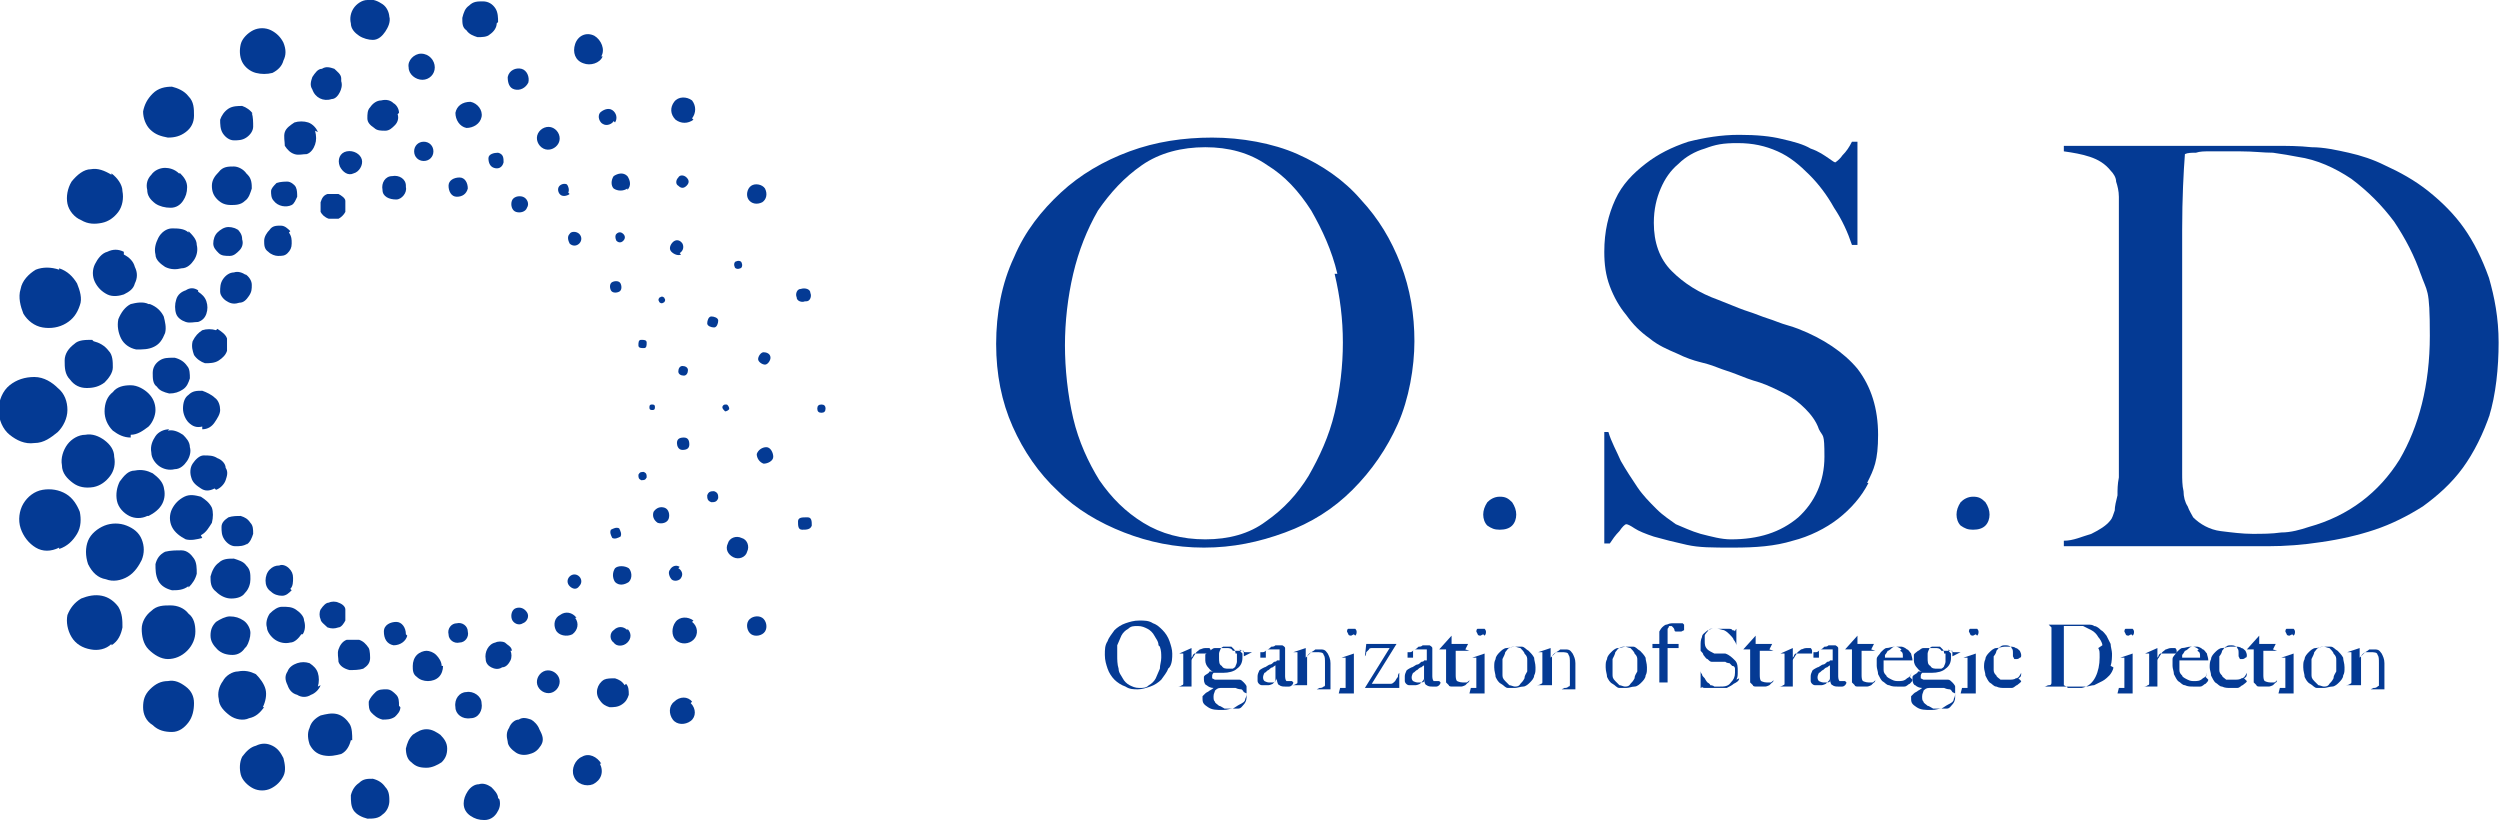 <?xml version="1.0" encoding="UTF-8"?>
<svg id="_レイヤー_1" data-name=" レイヤー 1" xmlns="http://www.w3.org/2000/svg" version="1.1" viewBox="0 0 181.7 59.6">
  <defs>
    <style>
      .cls-1 {
        fill: #043a94;
        stroke-width: 0px;
      }
    </style>
  </defs>
  <path class="cls-1" d="M14.7,31.2c.4,0,.7-.2.9-.5.2-.3.4-.6.4-.9,0-.3-.1-.7-.4-.9-.2-.2-.6-.4-.9-.5-.4,0-.7,0-1,.3-.3.2-.4.6-.4,1s.2.8.4,1c.3.3.6.4,1,.3"/>
  <path class="cls-1" d="M15.7,35.6c.3-.1.6-.4.7-.7.1-.3.2-.6,0-.9,0-.3-.3-.6-.6-.7-.3-.2-.6-.2-1-.2-.3,0-.6.3-.8.6-.2.3-.2.7-.1,1,.1.4.4.6.7.8.3.2.6.2,1,0"/>
  <path class="cls-1" d="M17.9,39.6c.3-.2.4-.5.5-.8,0-.3,0-.6-.2-.8-.2-.3-.4-.4-.7-.5-.3,0-.6,0-.9.1-.3.2-.5.4-.5.7,0,.3,0,.6.2.9.2.3.5.5.8.5.3,0,.6,0,.9-.2"/>
  <path class="cls-1" d="M21.1,42.8c.2-.2.2-.5.2-.8,0-.3-.1-.5-.3-.7-.2-.2-.5-.3-.7-.2-.3,0-.5.1-.7.3-.2.2-.3.5-.3.8,0,.3.1.6.4.8.2.2.5.3.8.3.3,0,.5-.2.7-.4"/>
  <path class="cls-1" d="M25.1,45c0-.2,0-.5,0-.7,0-.2-.2-.4-.5-.5-.2-.1-.5-.1-.7,0-.2,0-.4.2-.6.5-.1.2-.1.5,0,.7,0,.2.3.4.5.6.3.1.5.1.8,0,.2,0,.4-.3.5-.5"/>
  <path class="cls-1" d="M29.5,46.1c0-.5-.3-.9-.7-.9-.4,0-.9.2-.9.7,0,.5.2.9.7,1,.5,0,.9-.3,1-.7"/>
  <path class="cls-1" d="M34,45.9c0-.4-.4-.7-.8-.6-.4,0-.7.4-.6.8,0,.4.4.7.8.6.4,0,.7-.4.6-.8"/>
  <path class="cls-1" d="M38.3,44.5c-.2-.3-.5-.4-.8-.3-.3.1-.4.5-.3.8.1.3.5.5.8.3.3-.1.5-.5.3-.8"/>
  <path class="cls-1" d="M42.1,41.9c-.2-.2-.5-.2-.7,0-.2.2-.2.5,0,.7.2.2.5.3.7,0,.2-.2.2-.5,0-.7"/>
  <path class="cls-1" d="M45,38.4c-.2-.1-.4,0-.6.1-.1.2,0,.4.1.6.2.1.4,0,.6-.1.1-.2,0-.4-.1-.6"/>
  <path class="cls-1" d="M46.8,34.3c-.2,0-.3,0-.4.2,0,.2,0,.3.2.4.2,0,.3,0,.4-.2,0-.2,0-.3-.2-.4"/>
  <path class="cls-1" d="M47.4,29.4c-.1,0-.2,0-.2.2,0,.1,0,.2.2.2.1,0,.2,0,.2-.2,0-.1,0-.2-.2-.2"/>
  <path class="cls-1" d="M15.7,24c-.3-.1-.7-.1-1,0-.3.2-.5.4-.7.8-.1.4,0,.7.1,1,.2.3.5.5.8.6.3,0,.7,0,1-.2.3-.2.5-.4.6-.7,0-.3,0-.6,0-.9-.1-.3-.4-.5-.7-.7"/>
  <path class="cls-1" d="M17.9,20c-.3-.2-.6-.3-.9-.2-.3,0-.6.2-.8.5-.2.3-.2.6-.2.9,0,.3.3.6.5.7.3.2.6.2.9.1.3,0,.5-.2.7-.5.2-.3.2-.5.2-.8,0-.3-.2-.6-.5-.8"/>
  <path class="cls-1" d="M21.1,16.8c-.2-.2-.4-.4-.7-.4-.3,0-.6,0-.8.3-.2.2-.4.5-.4.8,0,.3,0,.6.3.8.2.2.5.3.7.3.3,0,.5,0,.7-.2.2-.2.3-.4.3-.7,0-.3,0-.5-.2-.8"/>
  <path class="cls-1" d="M25.1,14.6c0-.2-.3-.4-.5-.5-.2,0-.5,0-.8,0-.3.1-.4.3-.5.6,0,.2,0,.5,0,.7.1.2.3.4.6.5.2,0,.5,0,.7,0,.2-.1.4-.3.5-.5,0-.2,0-.5,0-.7"/>
  <path class="cls-1" d="M29.5,13.5c0-.5-.5-.8-1-.7-.5,0-.8.5-.7,1,0,.5.5.7,1,.7.4,0,.8-.5.7-.9"/>
  <path class="cls-1" d="M34,13.7c0-.4-.2-.8-.6-.8-.4,0-.8.2-.8.6,0,.4.2.8.6.8.4,0,.7-.2.8-.6"/>
  <path class="cls-1" d="M38.3,15.1c.2-.3,0-.7-.3-.8-.3-.1-.7,0-.8.3-.1.3,0,.7.3.8.3.1.7,0,.8-.3"/>
  <path class="cls-1" d="M42.1,17.7c.2-.2.2-.5,0-.7-.2-.2-.6-.2-.7,0-.2.2-.1.5,0,.7.2.2.5.2.7,0"/>
  <path class="cls-1" d="M45,21.2c.2-.1.2-.4.1-.6-.1-.2-.4-.2-.6-.1-.2.1-.2.4-.1.6.1.2.4.2.6.1"/>
  <path class="cls-1" d="M46.8,25.3c.2,0,.2-.2.2-.4,0-.2-.2-.2-.4-.2-.2,0-.2.2-.2.4,0,.2.2.2.4.2"/>
  <path class="cls-1" d="M14.6,38.9c.4-.2.6-.6.8-.9.1-.4.1-.8,0-1.1-.2-.4-.5-.6-.8-.8-.4-.1-.8-.2-1.2,0-.4.2-.7.5-.9.9-.2.4-.2.9,0,1.3.2.4.6.7,1,.9.4.1.8,0,1.2-.1"/>
  <path class="cls-1" d="M17.8,43.1c.3-.3.4-.7.4-1,0-.4,0-.7-.3-1-.2-.3-.6-.4-.9-.5-.4,0-.8,0-1.1.3-.3.2-.5.6-.6,1,0,.4,0,.8.4,1.1.3.3.7.5,1.1.5.4,0,.8-.1,1-.4"/>
  <path class="cls-1" d="M22,46.1c.2-.3.2-.7.1-1,0-.3-.3-.6-.6-.8-.3-.2-.6-.2-1-.2-.3,0-.6.2-.9.5-.2.3-.3.7-.2,1,0,.3.3.7.6.9.3.2.7.3,1.1.2.3,0,.6-.3.8-.6"/>
  <path class="cls-1" d="M26.9,48c0-.3,0-.7-.1-.9-.2-.3-.4-.5-.7-.6-.3,0-.6,0-.9,0-.3.1-.5.4-.6.7-.1.3,0,.6,0,.9.1.3.4.5.8.6.3,0,.7,0,1-.1.3-.2.5-.4.5-.8"/>
  <path class="cls-1" d="M32.1,48.4c0-.3-.2-.6-.4-.8-.2-.2-.5-.3-.7-.3s-.5.1-.7.3c-.2.2-.3.5-.3.8,0,.3,0,.6.3.8.2.2.5.3.8.3.3,0,.6-.1.8-.3.2-.2.3-.5.3-.8"/>
  <path class="cls-1" d="M37.2,47.3c0-.3-.3-.4-.5-.6-.2-.1-.5-.1-.7,0-.5.1-.8.7-.7,1.2,0,.3.2.5.4.6.2.1.5.2.8,0,.3,0,.5-.3.6-.5.1-.2.1-.5,0-.7"/>
  <path class="cls-1" d="M41.9,44.9c-.3-.4-.8-.5-1.2-.2-.4.2-.5.7-.3,1.1.2.4.8.5,1.2.3.4-.3.5-.8.2-1.2"/>
  <path class="cls-1" d="M45.7,41.3c-.3-.2-.8-.2-1,0-.2.3-.2.7,0,1,.3.3.7.2,1,0,.3-.3.2-.8,0-1"/>
  <path class="cls-1" d="M48.3,36.9c-.3-.1-.6,0-.8.3-.1.3,0,.6.3.8.3.1.7,0,.8-.3.1-.3,0-.7-.3-.8"/>
  <path class="cls-1" d="M49.7,31.8c-.3,0-.5.1-.5.4,0,.2.1.5.4.5.3,0,.5-.1.5-.4,0-.3-.1-.5-.4-.5"/>
  <path class="cls-1" d="M49.6,26.6c-.2,0-.3.2-.3.4,0,.2.2.3.4.3.2,0,.3-.2.3-.4,0-.2-.2-.3-.4-.3"/>
  <path class="cls-1" d="M48,21.6c-.1,0-.2.2-.1.3,0,.1.2.2.3.1.1,0,.2-.2.1-.3,0-.1-.2-.2-.3-.1"/>
  <path class="cls-1" d="M12.3,31.2c-.4,0-.8.2-1,.5-.2.3-.4.7-.3,1.2,0,.4.3.8.6,1,.3.2.7.3,1.1.2.4,0,.7-.3.9-.6.2-.3.3-.7.2-1,0-.4-.3-.7-.5-.9-.3-.2-.7-.4-1.1-.3"/>
  <path class="cls-1" d="M12.6,26c-.4,0-.7,0-1,.2-.3.2-.5.5-.5.9,0,.4,0,.8.3,1,.2.3.5.4.9.5.4,0,.7-.1,1-.3.3-.2.4-.5.5-.8,0-.3,0-.7-.2-.9-.2-.3-.5-.5-.9-.6"/>
  <path class="cls-1" d="M14.4,21.1c-.3-.2-.6-.2-.9,0-.3.1-.6.3-.7.7-.1.3-.1.7,0,1,.1.3.4.5.7.6.3.1.6,0,.9,0,.3-.1.5-.3.6-.6.1-.3.1-.6,0-.9-.1-.3-.3-.5-.6-.7"/>
  <path class="cls-1" d="M17.4,16.8c-.2-.2-.5-.3-.8-.3-.3,0-.6.2-.8.4-.2.2-.3.5-.3.8,0,.3.2.5.4.7.2.2.5.2.8.2.3,0,.5-.2.7-.4.2-.2.3-.5.2-.8,0-.3-.1-.5-.4-.8"/>
  <path class="cls-1" d="M21.5,13.6c-.1-.2-.4-.4-.6-.4s-.5,0-.8.1c-.2.2-.4.4-.4.6,0,.2,0,.5.2.7.3.4.9.5,1.3.3.2-.1.3-.4.4-.6,0-.2,0-.5-.1-.7"/>
  <path class="cls-1" d="M26.3,11.6c-.1-.4-.6-.7-1.1-.6-.5.1-.7.6-.5,1.1.2.4.6.7,1,.5.4-.1.7-.6.6-1"/>
  <path class="cls-1" d="M31.5,11c0-.4-.3-.7-.7-.7-.4,0-.7.3-.7.7,0,.4.3.7.7.7.4,0,.7-.3.7-.7"/>
  <path class="cls-1" d="M36.6,11.8c0-.3,0-.6-.4-.7-.3,0-.7.1-.7.4,0,.3.1.6.4.7s.6,0,.7-.4"/>
  <path class="cls-1" d="M41.3,14c.1-.2,0-.5-.1-.6-.2-.1-.5,0-.6.2-.1.2,0,.5.2.6.2.1.5,0,.6-.1"/>
  <path class="cls-1" d="M45.3,17.5c.1-.1.2-.3,0-.5-.1-.1-.3-.2-.5,0-.1.1-.1.3,0,.5.1.1.3.2.5,0"/>
  <path class="cls-1" d="M9.5,31.6c.5,0,.9-.3,1.3-.6.3-.3.5-.8.5-1.2,0-.5-.2-.9-.5-1.2-.3-.3-.8-.6-1.3-.6-.5,0-1,.1-1.3.5-.4.3-.6.8-.6,1.4,0,.5.2,1,.6,1.4.4.3.8.5,1.3.5"/>
  <path class="cls-1" d="M10.8,37.5c.4-.2.8-.5,1-.9.2-.4.2-.8.1-1.2-.1-.4-.4-.7-.8-1-.4-.2-.8-.3-1.3-.2-.5,0-.8.4-1.1.8-.2.4-.3.9-.2,1.4.1.5.5.9.9,1.1.4.2.9.2,1.3,0"/>
  <path class="cls-1" d="M13.7,42.7c.3-.3.5-.6.6-1,0-.4,0-.8-.2-1.1-.2-.3-.5-.6-.9-.6-.4,0-.8,0-1.2.1-.4.2-.6.5-.7.9,0,.4,0,.8.2,1.2.2.4.6.6,1,.7.4,0,.8,0,1.2-.3"/>
  <path class="cls-1" d="M17.9,47c.2-.3.3-.7.3-1,0-.3-.2-.7-.5-.9-.3-.2-.6-.3-1-.3-.3,0-.7.2-1,.4-.3.3-.4.6-.4,1,0,.4.2.7.5,1,.3.3.7.4,1.1.4.4,0,.7-.2.9-.5"/>
  <path class="cls-1" d="M23.1,49.9c.1-.3.1-.7,0-1-.1-.3-.3-.5-.6-.7-.3-.1-.6-.1-.9,0-.3.1-.6.3-.7.6-.2.3-.2.6,0,1,.1.3.3.6.7.7.3.2.7.2,1,0,.3-.1.6-.4.7-.7"/>
  <path class="cls-1" d="M29,51.3c0-.3,0-.6-.2-.8-.2-.2-.4-.4-.7-.4-.3,0-.6,0-.8.2-.2.2-.4.4-.5.7,0,.3,0,.6.2.8.2.2.4.4.8.5.3,0,.6,0,.9-.2.2-.2.4-.4.4-.7"/>
  <path class="cls-1" d="M35,51.1c0-.5-.6-.9-1.1-.8-.5,0-.9.5-.8,1.1,0,.5.5.9,1.1.8.6,0,.9-.6.8-1.1"/>
  <path class="cls-1" d="M40.6,49.2c-.2-.4-.7-.6-1.1-.4-.4.2-.6.7-.4,1.1.2.4.7.6,1.1.4.4-.2.6-.7.4-1.1"/>
  <path class="cls-1" d="M45.6,45.8c-.3-.3-.7-.3-1,0-.3.2-.3.7,0,.9.2.3.7.3,1,0,.3-.3.3-.7,0-1"/>
  <path class="cls-1" d="M49.4,41.2c-.3-.2-.6,0-.7.2-.2.2,0,.6.1.7.2.2.6.1.7-.1.2-.3,0-.6-.2-.7"/>
  <path class="cls-1" d="M51.9,35.7c-.2,0-.4,0-.5.3,0,.2,0,.4.3.5.2,0,.4,0,.5-.3,0-.2,0-.4-.3-.5"/>
  <path class="cls-1" d="M52.7,29.4c-.1,0-.2.1-.2.2,0,.1.1.2.2.3.1,0,.3-.1.3-.2,0-.1-.1-.3-.2-.3"/>
  <path class="cls-1" d="M10.8,22.1c-.4-.2-.9-.1-1.3,0-.4.2-.7.6-.9,1.1-.1.5,0,1,.2,1.4.2.4.6.7,1.1.8.5,0,.9,0,1.3-.2.4-.2.6-.5.8-1,.1-.4,0-.8-.1-1.2-.2-.4-.5-.7-1-.9"/>
  <path class="cls-1" d="M13.7,16.9c-.3-.3-.8-.3-1.2-.3-.4,0-.8.3-1,.7-.2.4-.3.8-.2,1.2,0,.4.4.7.7.9.4.2.8.2,1.2.1.4,0,.7-.3.9-.6.2-.3.3-.7.2-1.1,0-.4-.3-.7-.6-1"/>
  <path class="cls-1" d="M17.9,12.6c-.2-.3-.6-.5-.9-.5-.4,0-.8,0-1.1.4-.3.3-.5.6-.5,1,0,.4.1.7.4,1,.3.3.6.4,1,.4.3,0,.7,0,1-.3.3-.2.4-.6.5-.9,0-.3,0-.7-.3-1"/>
  <path class="cls-1" d="M23.1,9.6c-.1-.3-.4-.6-.7-.7-.3-.1-.7-.1-1,0-.3.2-.6.4-.7.7-.1.3,0,.7,0,1,.2.3.4.5.7.6.3.1.6,0,.9,0,.3-.1.5-.4.6-.7.1-.3.1-.6,0-1"/>
  <path class="cls-1" d="M29,8.2c0-.3-.2-.6-.4-.7-.2-.2-.5-.3-.9-.2-.3,0-.6.2-.8.5-.2.2-.2.5-.2.8,0,.3.2.5.5.7.2.2.5.2.8.2.3,0,.5-.2.7-.4.2-.2.3-.5.2-.8"/>
  <path class="cls-1" d="M35,8.5c.1-.5-.3-1-.8-1.1-.6,0-1,.3-1.1.8,0,.5.3,1,.8,1.1.5,0,1-.3,1.1-.8"/>
  <path class="cls-1" d="M40.6,10.4c.2-.4,0-.9-.4-1.1-.4-.2-.9,0-1.1.4-.2.4,0,.9.4,1.1.4.2.9,0,1.1-.4"/>
  <path class="cls-1" d="M45.6,13.8c.3-.3.2-.7,0-1-.3-.3-.7-.2-1,0-.2.3-.2.7,0,.9.3.2.7.2,1,0"/>
  <path class="cls-1" d="M49.4,18.4c.3-.2.3-.5.2-.7-.2-.3-.5-.3-.7-.1-.2.2-.3.5-.1.7.2.2.5.3.7.2"/>
  <path class="cls-1" d="M51.9,23.8c.2,0,.3-.3.3-.5,0-.2-.3-.3-.5-.3-.2,0-.3.3-.3.5,0,.2.3.3.5.3"/>
  <path class="cls-1" d="M9.3,41.9c.5-.3.8-.8,1-1.2.2-.5.2-1,0-1.5-.2-.5-.6-.8-1.1-1-.5-.2-1.1-.2-1.6,0-.5.2-1,.6-1.2,1.1-.2.5-.2,1.1,0,1.7.3.6.7,1,1.3,1.1.5.2,1.1.1,1.6-.2"/>
  <path class="cls-1" d="M13.6,47.3c.4-.4.6-.9.6-1.4,0-.5-.1-1-.5-1.3-.3-.4-.8-.6-1.3-.6-.5,0-1,0-1.4.4-.4.3-.7.8-.7,1.3,0,.5.1,1.1.5,1.5.4.4.9.7,1.4.7.5,0,1-.2,1.4-.6"/>
  <path class="cls-1" d="M19.1,51.4c.2-.4.3-.9.2-1.3-.1-.4-.4-.8-.7-1.1-.4-.2-.8-.3-1.3-.2-.4,0-.9.3-1.1.7-.3.4-.4.9-.3,1.3,0,.5.4.9.8,1.2.4.3,1,.4,1.4.2.5-.1.8-.4,1.1-.8"/>
  <path class="cls-1" d="M25.6,53.8c0-.4,0-.9-.2-1.2-.2-.3-.5-.6-.9-.7-.4-.1-.8,0-1.2.1-.4.2-.7.5-.8.9-.2.4-.1.9,0,1.2.2.4.5.7,1,.8.5.1.9,0,1.3-.1.4-.2.6-.6.7-1"/>
  <path class="cls-1" d="M32.5,54.4c0-.4-.2-.7-.5-1-.3-.2-.6-.4-1-.4-.4,0-.7.2-1,.4-.3.3-.4.6-.5,1,0,.4.1.8.4,1,.3.3.6.4,1.1.4.4,0,.8-.2,1.1-.4.3-.3.4-.6.4-1"/>
  <path class="cls-1" d="M39.2,53c-.1-.3-.4-.6-.6-.7-.3-.1-.6-.2-.9,0-.3,0-.6.3-.7.6-.2.3-.2.6-.1,1,0,.3.3.6.6.8.3.2.7.2,1,.1.4-.1.6-.3.8-.6.2-.3.2-.6,0-1"/>
  <path class="cls-1" d="M45.4,49.8c-.2-.3-.4-.4-.7-.5-.3,0-.6,0-.8.1-.5.3-.7,1-.3,1.5.2.3.4.4.7.5.3,0,.6,0,.9-.2.3-.2.4-.4.5-.7,0-.3,0-.6-.2-.8"/>
  <path class="cls-1" d="M50.4,45.1c-.4-.3-1-.3-1.3.1-.3.4-.3,1,0,1.3.4.4,1,.3,1.3,0,.4-.4.3-1-.1-1.3"/>
  <path class="cls-1" d="M53.9,39.1c-.4-.2-.9,0-1,.4-.2.4,0,.8.4,1,.4.2.9,0,1-.4.2-.4,0-.9-.4-1"/>
  <path class="cls-1" d="M55.7,32.5c-.3,0-.6.2-.7.5,0,.3.2.6.5.7.3,0,.7-.2.7-.5,0-.3-.2-.7-.5-.7"/>
  <path class="cls-1" d="M55.5,25.6c-.2,0-.4.3-.4.5,0,.2.3.4.5.4.2,0,.4-.3.4-.5,0-.3-.3-.4-.5-.4"/>
  <path class="cls-1" d="M53.5,19c-.1,0-.2.2-.1.4,0,.1.2.2.4.1.1,0,.2-.2.1-.4,0-.1-.2-.2-.4-.1"/>
  <path class="cls-1" d="M6.2,31.6c-.5,0-1,.3-1.3.7-.3.4-.5,1-.4,1.5,0,.6.4,1,.8,1.3.4.3.9.4,1.5.3.5-.1.9-.4,1.2-.8.3-.4.4-.9.3-1.4,0-.5-.3-.9-.7-1.2-.4-.3-.9-.5-1.4-.4"/>
  <path class="cls-1" d="M6.7,24.7c-.5,0-1,0-1.3.3-.4.3-.7.7-.7,1.2,0,.5,0,1,.4,1.4.3.4.7.6,1.2.6.5,0,.9-.1,1.3-.4.3-.3.6-.7.6-1.1,0-.4,0-.9-.3-1.2-.3-.4-.7-.6-1.1-.7"/>
  <path class="cls-1" d="M9,18.3c-.4-.2-.8-.2-1.2,0-.4.1-.7.5-.9.9-.2.4-.2.9,0,1.3.2.4.5.7.9.9.4.2.9.1,1.2,0,.4-.2.7-.4.8-.8.2-.4.2-.8,0-1.2-.1-.4-.4-.7-.8-.9"/>
  <path class="cls-1" d="M13,12.6c-.3-.3-.7-.4-1-.4-.4,0-.8.2-1,.5-.3.3-.4.7-.3,1.1,0,.4.2.7.6,1,.3.2.7.3,1.1.3.4,0,.7-.2.9-.5.2-.3.3-.6.3-1,0-.4-.2-.7-.5-1"/>
  <path class="cls-1" d="M18.4,8.3c-.2-.3-.5-.5-.8-.6-.3,0-.7,0-1,.2-.3.2-.5.5-.6.8,0,.3,0,.7.2,1,.2.3.5.5.8.5.3,0,.6,0,.9-.2.3-.2.5-.5.5-.8,0-.3,0-.7-.1-1"/>
  <path class="cls-1" d="M24.8,5.7c0-.3-.3-.5-.5-.7-.3-.1-.6-.2-.9,0-.3,0-.5.3-.7.6-.1.3-.2.6,0,.9.2.6.8.9,1.4.7.3,0,.5-.3.6-.5.1-.2.2-.5.1-.8"/>
  <path class="cls-1" d="M31.6,4.9c0-.5-.4-1-1-1-.5,0-1,.5-.9,1,0,.5.5.9,1,.9.5,0,.9-.4.9-.9"/>
  <path class="cls-1" d="M38.4,6c.1-.4-.1-.9-.5-1-.4-.1-.9.1-1,.6,0,.4.1.8.5.9.4.1.8-.1,1-.5"/>
  <path class="cls-1" d="M44.7,8.9c.2-.3.1-.7-.2-.9-.3-.2-.7,0-.9.2-.2.3,0,.7.2.8.3.2.7,0,.8-.2"/>
  <path class="cls-1" d="M49.9,13.5c.2-.2.2-.4,0-.6-.2-.2-.5-.2-.6,0-.2.2-.2.5,0,.6.2.2.4.2.6,0"/>
  <path class="cls-1" d="M2.5,32.2c.7,0,1.2-.4,1.7-.8.4-.4.7-1,.7-1.6s-.2-1.2-.7-1.6c-.4-.4-1-.8-1.7-.8-.7,0-1.3.2-1.8.6-.5.4-.8,1.1-.8,1.8s.3,1.4.8,1.8c.5.4,1.1.7,1.8.6"/>
  <path class="cls-1" d="M4.3,39.9c.6-.2,1-.6,1.3-1.1.3-.5.3-1.1.2-1.6-.2-.5-.5-1-1-1.3-.5-.3-1.1-.4-1.7-.3-.6.1-1.1.5-1.4,1-.3.5-.4,1.2-.2,1.8.2.6.6,1.1,1.1,1.4.5.3,1.1.3,1.7,0"/>
  <path class="cls-1" d="M8.1,46.9c.5-.3.7-.8.8-1.3,0-.5,0-1-.3-1.5-.3-.4-.7-.7-1.2-.8-.5-.1-1,0-1.5.2-.5.3-.8.7-1,1.2-.1.5,0,1.1.3,1.6.3.5.8.8,1.4.9.5.1,1.1,0,1.5-.4"/>
  <path class="cls-1" d="M13.7,52.5c.3-.4.4-.9.4-1.4,0-.5-.2-.9-.6-1.2-.4-.3-.8-.5-1.3-.4-.5,0-.9.2-1.3.6-.4.4-.5.8-.5,1.3,0,.5.2,1,.7,1.3.4.4.9.5,1.4.5.5,0,.9-.3,1.2-.7"/>
  <path class="cls-1" d="M20.6,56.4c.2-.4.1-.9,0-1.3-.2-.4-.4-.7-.8-.9-.4-.2-.8-.2-1.2,0-.4.1-.7.4-1,.8-.2.4-.2.9-.1,1.3.1.4.5.8.9,1,.4.2.9.2,1.3,0,.4-.2.7-.5.9-.9"/>
  <path class="cls-1" d="M28.3,58.3c0-.4,0-.8-.3-1.1-.2-.3-.5-.5-.9-.6-.4,0-.7,0-1,.3-.3.2-.5.5-.6.9,0,.4,0,.8.2,1.1.2.3.6.5,1,.6.4,0,.8,0,1.1-.3.3-.2.5-.6.5-1"/>
  <path class="cls-1" d="M36.2,58c0-.3-.3-.6-.5-.8-.3-.2-.6-.3-.9-.2-.3,0-.6.2-.8.5-.2.3-.3.6-.3.9,0,.4.2.7.5.9.3.2.6.3,1,.3.4,0,.7-.2.9-.5.2-.3.3-.6.2-1"/>
  <path class="cls-1" d="M43.7,55.5c-.3-.5-.9-.8-1.4-.5-.5.2-.8.9-.6,1.4.2.6.9.8,1.4.6.6-.3.8-.9.5-1.5"/>
  <path class="cls-1" d="M50.3,51c-.3-.4-.9-.4-1.3,0-.4.3-.4.9-.1,1.3.3.4.9.4,1.3.1.4-.3.4-.9,0-1.3"/>
  <path class="cls-1" d="M55.4,44.9c-.3-.2-.8-.1-1,.2-.2.3-.1.8.2,1,.3.2.8.1,1-.2.2-.3.1-.8-.2-1"/>
  <path class="cls-1" d="M58.6,37.6c-.3,0-.6,0-.6.3,0,.3,0,.6.3.6.3,0,.6,0,.7-.3,0-.3,0-.6-.3-.6"/>
  <path class="cls-1" d="M59.7,29.4c-.2,0-.3.1-.3.3,0,.2.1.3.3.3.2,0,.3-.1.3-.3,0-.2-.1-.3-.3-.3"/>
  <path class="cls-1" d="M4.3,19.6c-.6-.2-1.2-.2-1.7,0-.5.3-1,.8-1.1,1.4-.2.6,0,1.3.2,1.8.3.5.8.9,1.4,1,.6.1,1.2,0,1.7-.3.5-.3.8-.7,1-1.3.2-.5,0-1.1-.2-1.6-.3-.5-.7-.9-1.3-1.1"/>
  <path class="cls-1" d="M8.1,12.7c-.5-.3-1-.5-1.5-.4-.5,0-1,.4-1.4.9-.3.5-.4,1.1-.3,1.6.1.5.5,1,1,1.2.5.3,1,.3,1.5.2.5-.1.9-.4,1.2-.8.3-.4.4-1,.3-1.5,0-.5-.4-1-.8-1.3"/>
  <path class="cls-1" d="M13.7,7c-.3-.4-.8-.6-1.2-.7-.5,0-1,.1-1.4.5-.4.4-.6.8-.7,1.3,0,.5.2,1,.5,1.3.4.4.8.5,1.3.6.5,0,.9-.1,1.3-.4s.6-.7.6-1.2c0-.5,0-1-.4-1.4"/>
  <path class="cls-1" d="M20.6,3.1c-.2-.4-.5-.7-.9-.9-.4-.2-.9-.2-1.3,0-.4.2-.8.6-.9,1-.1.4-.1.9.1,1.3.2.4.6.7,1,.8.4.1.8.1,1.2,0,.4-.2.7-.5.8-.9.2-.4.2-.8,0-1.3"/>
  <path class="cls-1" d="M28.3,1.3c0-.4-.2-.8-.5-1s-.7-.4-1.1-.3c-.4,0-.8.3-1,.6-.2.3-.3.7-.2,1.1,0,.4.3.7.6.9.3.2.7.3,1,.3.4,0,.7-.3.9-.6.2-.3.4-.7.3-1.1"/>
  <path class="cls-1" d="M36.2,1.6c0-.3,0-.7-.2-1-.2-.3-.5-.5-.9-.5-.4,0-.7,0-1,.3-.3.2-.4.5-.5.9,0,.4,0,.7.3.9.2.3.5.4.8.5.3,0,.7,0,.9-.2.3-.2.5-.5.5-.8"/>
  <path class="cls-1" d="M43.7,4.1c.3-.5,0-1.2-.5-1.5-.6-.3-1.2,0-1.4.6-.2.6,0,1.2.6,1.4.5.2,1.2,0,1.4-.5"/>
  <path class="cls-1" d="M50.3,8.6c.3-.4.3-.9,0-1.3-.4-.3-1-.3-1.3.1-.3.4-.3.9.1,1.3.4.3.9.3,1.3,0"/>
  <path class="cls-1" d="M55.4,14.7c.3-.2.4-.6.2-1-.2-.3-.7-.4-1-.2-.3.2-.4.7-.2,1,.2.3.6.4,1,.2"/>
  <path class="cls-1" d="M58.6,21.9c.3,0,.4-.4.3-.6,0-.3-.4-.4-.7-.3-.3,0-.4.4-.3.6,0,.3.4.4.6.3"/>
  <path class="cls-1" d="M84.9,48.6c-.1.3-.3.5-.5.8-.2.2-.5.4-.8.5-.3.1-.6.2-.9.2s-.6,0-.9-.2c-.3-.1-.6-.3-.8-.5-.2-.2-.4-.5-.5-.8s-.2-.6-.2-1,0-.7.2-1c.1-.3.3-.5.5-.8.2-.2.5-.4.8-.5.3-.1.6-.2,1-.2s.7,0,1,.2c.3.1.5.3.7.5.2.2.4.5.5.8.1.3.2.6.2.9s0,.7-.2,1M84.2,46.9c0-.3-.2-.5-.3-.7-.1-.2-.3-.4-.5-.5-.2-.1-.4-.2-.7-.2s-.5,0-.7.2c-.2.1-.4.3-.5.5-.1.2-.2.5-.3.7,0,.3,0,.6,0,.8s0,.6.1.9c0,.3.2.5.3.7.1.2.3.4.5.5.2.1.4.2.7.2s.5,0,.7-.2c.2-.1.4-.3.5-.5.1-.2.2-.5.3-.7,0-.3.1-.5.1-.8s0-.5-.1-.8"/>
  <path class="cls-1" d="M87.6,47.5c0,0-.1,0-.2,0s-.1,0-.2,0c0,0,0,0-.1,0,0,0,0,0,0,0,0,0,0,0-.1,0s-.1,0-.2,0c0,0,0,0-.1.1,0,0,0,.1-.1.2,0,0,0,.1,0,.2v1.9s0,0,0,0c0,0,0,0,.1,0,0,0,.1,0,.2,0s.1,0,.2,0h0c0,0-1.5,0-1.5,0h0c0,0,.2,0,.3-.1,0,0,.1,0,.1-.1v-2.2s0,0,0,0c0,0,0,0,0,0,0,0,0,0-.1,0,0,0-.1,0-.2,0h0s.9-.4.9-.4h0v.9s0,0,0,0c0,0,0-.1.1-.2,0,0,.1-.2.2-.3,0-.1.2-.2.3-.3.1,0,.2-.1.4-.1s.2,0,.3,0c0,0,.1.1.1.2s0,.2,0,.2"/>
  <path class="cls-1" d="M91,47.4s-.1,0-.2,0,0,0-.1,0c0,0-.1,0-.2,0,0,0-.1,0-.2-.1,0,0-.1,0-.2-.1h0c0,.1.1.2.2.3,0,0,0,.2,0,.3,0,.3-.1.6-.4.8-.2.2-.6.3-1,.3s-.1,0-.2,0c0,0-.1,0-.2,0-.1,0-.2,0-.3,0,0,0-.1.1-.1.2s0,.1,0,.2c0,0,0,0,.2.1,0,0,.1,0,.2,0,0,0,.2,0,.2,0h1c.2,0,.3,0,.4,0,.1,0,.2.1.3.2,0,0,.2.2.2.3,0,.1,0,.2,0,.4s0,.3-.1.5c0,.2-.2.3-.4.4-.2.1-.3.2-.5.3-.2,0-.4.1-.7.1-.5,0-.8,0-1.1-.2s-.4-.3-.4-.6,0-.2,0-.2c0,0,.1-.1.2-.2s.2-.1.3-.2c0,0,.2-.1.3-.2h0c-.2,0-.4-.1-.5-.2-.1,0-.2-.2-.2-.4s0-.2,0-.2c0,0,0-.1.2-.2,0,0,.2-.1.2-.2,0,0,.2,0,.3,0h0c-.2,0-.3-.2-.4-.3-.1-.1-.2-.3-.2-.5s0-.3,0-.4c0-.1.2-.2.3-.3.1,0,.2-.2.4-.2.2,0,.3,0,.5,0s.3,0,.4,0c.1,0,.3,0,.4.2,0,0,0,0,.1,0,0,0,0,0,.1,0s0,0,.1,0c0,0,0,0,.1,0,0,0,0,0,.1,0,0,0,0,0,.1,0,0,0,.1,0,.2,0,0,0,0,.1,0,.2s0,.1,0,.2M90.4,50.3c0,0-.1-.2-.2-.2,0,0-.2,0-.4-.1-.1,0-.3,0-.6,0s-.2,0-.3,0c0,0-.2,0-.2,0-.2,0-.3.1-.4.2,0,.1-.1.2-.1.4s0,.3.1.4c0,.1.2.2.3.3.1,0,.2.1.4.2.1,0,.2,0,.4,0s.2,0,.3,0c0,0,.2,0,.3,0,.2,0,.3-.2.4-.3.1-.1.2-.3.2-.5s0-.2,0-.3M89.8,47.5c0,0,0-.2-.1-.3,0,0-.1-.1-.2-.2,0,0-.2,0-.3,0s-.2,0-.3,0c0,0-.2.1-.2.2,0,0-.1.2-.1.3,0,.1,0,.2,0,.3,0,.3,0,.5.2.6.1.2.3.2.5.2s.2,0,.3,0c0,0,.2-.1.2-.2,0,0,.1-.2.1-.3,0-.1,0-.2,0-.3s0-.2,0-.3"/>
  <path class="cls-1" d="M94,49.6c0,0,0,.1-.1.2,0,0-.1.1-.2.1,0,0-.2,0-.3,0-.1,0-.3,0-.4-.1-.1,0-.2-.2-.2-.5h0c0,0,0,.1-.1.2,0,0-.1.1-.2.2,0,0-.2.1-.3.1,0,0-.2,0-.3,0s-.1,0-.2,0c0,0-.1,0-.2-.1,0,0-.1-.1-.1-.2,0,0,0-.2,0-.3s0-.2.1-.4c0-.1.2-.2.4-.3.1,0,.3-.2.4-.2.1,0,.2-.1.3-.2,0,0,.2,0,.2-.1,0,0,.1,0,.2,0v-.7s0,0,0,0c0,0,0,0,0-.1,0,0,0,0-.2,0,0,0-.1,0-.3,0s-.1,0-.2,0c0,0-.1,0-.2,0,0,0,0,0-.1.1,0,0,0,0,0,0v.3c0,0,0,.1,0,.2,0,0-.1,0-.2,0s-.1,0-.2,0c0,0,0-.1,0-.2s0,0,0-.1c0,0,0,0,0-.1,0,0,0,0,.1,0,0,0,0,0,.1,0,.1,0,.2-.1.3-.2.1,0,.2-.1.3-.2.1,0,.2,0,.3-.1,0,0,.2,0,.2,0,.1,0,.2,0,.3,0,0,0,.2.1.2.2,0,0,0,0,0,.2,0,0,0,.2,0,.2,0,.2,0,.3,0,.4,0,.1,0,.2,0,.4s0,.2,0,.4c0,.1,0,.3,0,.4s0,.3.1.4c0,0,.1,0,.2,0s.2,0,.2,0c0,0,0,0,0-.2h0c0,0,0,.2,0,.2M92.8,48.3c0,0-.2.1-.3.2-.1,0-.2.1-.3.2-.1,0-.2.2-.3.2,0,0-.1.2-.1.3s0,.2.1.3c0,0,.2.1.3.1s.2,0,.3,0c0,0,.2,0,.2-.1,0,0,0-.1,0-.2v-1Z"/>
  <path class="cls-1" d="M95.9,50h0c.1,0,.2,0,.3-.1,0,0,.1,0,.1-.1v-1.6c0-.3,0-.5-.1-.6,0-.2-.3-.2-.5-.2s-.3,0-.4,0c0,0-.2.1-.3.3v2.1s0,0,0,0c0,0,0,0,0,0s0,0,.1,0c0,0,0,0,.1,0h0c0,0-1.3,0-1.3,0h0c0,0,.2,0,.3-.1,0,0,.1,0,.1-.1v-2.2s0,0,0,0c0,0,0,0,0,0,0,0,0,0-.1,0,0,0-.1,0-.2,0h0s.9-.3.9-.3h0v.7h0c0,0,.1-.1.2-.2,0,0,.2-.2.2-.2,0,0,.2-.1.3-.2.1,0,.2,0,.3,0,.3,0,.4,0,.6.3.1.2.2.4.2.7v1.9s0,0,0,0c0,0,0,0,.1,0,0,0,0,0,.1,0,0,0,0,0,.1,0h0c0,0-1.3,0-1.3,0Z"/>
  <path class="cls-1" d="M97.4,50h0c0,0,.1,0,.2,0,0,0,0,0,.1,0,0,0,0,0,.1,0,0,0,0,0,0,0v-2.2s0,0,0,0c0,0,0,0,0,0,0,0,0,0-.1,0,0,0-.1,0-.2,0h0s.9-.3.9-.3h0v2.9s0,0,0,0c0,0,0,0,.1,0,0,0,0,0,.1,0,0,0,0,0,.1,0h0c0,0-1.4,0-1.4,0ZM98.4,46.1c0,0-.2.1-.2.1s-.2,0-.2-.1c0,0-.1-.2-.1-.2s0-.2.1-.2c0,0,.2,0,.3,0s.2,0,.2,0c0,0,.1.1.1.2s0,.2-.1.3"/>
  <path class="cls-1" d="M101.7,50h0s0,0,0,0,0,0-.1,0c0,0,0,0-.1,0h-.7c-.2,0-.3,0-.5,0-.2,0-.3,0-.5,0h-.6s1.8-2.9,1.8-2.9h-.9c-.2,0-.3,0-.4,0,0,0-.2,0-.2.1,0,0-.1.1-.2.2,0,0,0,.2-.1.3h0s.1-.9.1-.9h0s0,0,0,0c0,0,0,0,0,0,0,0,0,0,.1,0,0,0,.1,0,.2,0h1c.1,0,.3,0,.4,0s.3,0,.5,0h0c0,0-1.8,2.9-1.8,2.9h1c.2,0,.3,0,.4,0,.1,0,.2-.1.3-.2,0,0,.1-.2.2-.3,0-.1,0-.2.1-.3h0s0,1,0,1Z"/>
  <path class="cls-1" d="M104.7,49.6c0,0,0,.1-.1.2,0,0-.1.1-.2.1,0,0-.2,0-.3,0-.1,0-.3,0-.4-.1-.1,0-.2-.2-.2-.5h0c0,0,0,.1-.1.2,0,0-.1.1-.2.2,0,0-.2.1-.3.1,0,0-.2,0-.3,0s-.1,0-.2,0c0,0-.1,0-.2-.1,0,0-.1-.1-.1-.2,0,0,0-.2,0-.3s0-.2.1-.4c0-.1.2-.2.4-.3.1,0,.3-.2.4-.2.1,0,.2-.1.3-.2,0,0,.2,0,.2-.1,0,0,.1,0,.2,0v-.7s0,0,0,0c0,0,0,0,0-.1,0,0,0,0-.2,0,0,0-.1,0-.3,0s-.1,0-.2,0c0,0-.1,0-.2,0,0,0,0,0-.1.1,0,0,0,0,0,0v.3c0,0,0,.1,0,.2,0,0-.1,0-.2,0s-.1,0-.2,0c0,0,0-.1,0-.2s0,0,0-.1c0,0,0,0,0-.1,0,0,0,0,.1,0,0,0,0,0,.1,0,.1,0,.2-.1.3-.2.1,0,.2-.1.3-.2.1,0,.2,0,.3-.1,0,0,.2,0,.2,0,.1,0,.2,0,.3,0,0,0,.2.1.2.2,0,0,0,0,0,.2,0,0,0,.2,0,.2,0,.2,0,.3,0,.4,0,.1,0,.2,0,.4s0,.2,0,.4c0,.1,0,.3,0,.4s0,.3.1.4c0,0,.1,0,.2,0s.2,0,.2,0c0,0,0,0,0-.2h0c0,0,0,.2,0,.2M103.6,48.3c0,0-.2.1-.3.2-.1,0-.2.1-.3.2-.1,0-.2.2-.3.2,0,0-.1.2-.1.3s0,.2.1.3c0,0,.2.1.3.1s.2,0,.3,0c0,0,.2,0,.2-.1,0,0,0-.1,0-.2v-1Z"/>
  <path class="cls-1" d="M106.8,47.3h-1v1.7c0,.2,0,.4.1.5,0,0,.2.1.4.1s.2,0,.3,0c0,0,.2-.1.2-.2h0c0,0,0,.2-.1.2,0,0-.1.1-.2.2,0,0-.2.1-.3.1-.1,0-.2,0-.4,0s-.2,0-.3,0c0,0-.2,0-.2-.1,0,0-.1-.1-.2-.2,0,0,0-.1,0-.2,0-.4,0-.8,0-1.2,0-.4,0-.7,0-1h-.5c0,0,.9-1,.9-1h0v.6h1.2l-.2.4Z"/>
  <path class="cls-1" d="M106.9,50h0c0,0,.1,0,.2,0,0,0,0,0,.1,0,0,0,0,0,.1,0,0,0,0,0,0,0v-2.2s0,0,0,0c0,0,0,0,0,0,0,0,0,0-.1,0,0,0-.1,0-.2,0h0s.9-.3.9-.3h0v2.9s0,0,0,0c0,0,0,0,.1,0,0,0,0,0,.1,0,0,0,0,0,.1,0h0c0,0-1.4,0-1.4,0ZM107.8,46.1c0,0-.2.1-.2.1s-.2,0-.2-.1c0,0-.1-.2-.1-.2s0-.2.1-.2c0,0,.2,0,.3,0s.2,0,.2,0c0,0,.1.1.1.2s0,.2-.1.3"/>
  <path class="cls-1" d="M111.5,49.1c0,.2-.2.4-.3.5-.1.1-.3.3-.5.3-.2,0-.4.1-.6.1s-.3,0-.5,0c-.2,0-.3-.2-.5-.3s-.3-.3-.4-.5c0-.2-.1-.4-.1-.7s0-.4.1-.6c0-.2.2-.4.3-.5.1-.1.3-.3.5-.3.2,0,.4-.1.6-.1s.3,0,.5,0c.2,0,.3.2.5.3.1.1.3.3.4.5,0,.2.1.4.1.7s0,.4-.1.6M111,48c0-.2,0-.3-.2-.5,0-.1-.2-.3-.3-.4-.1,0-.3-.1-.4-.1s-.3,0-.4.1c-.1,0-.2.2-.3.3,0,.1-.1.3-.2.5,0,.2,0,.4,0,.5s0,.4,0,.6c0,.2,0,.3.2.5s.2.2.3.3c.1,0,.3.1.4.1s.3,0,.4-.2c.1-.1.2-.2.3-.4,0-.2.1-.3.2-.5,0-.2,0-.3,0-.5s0-.3,0-.5"/>
  <path class="cls-1" d="M113.7,50h0c.1,0,.2,0,.3-.1,0,0,.1,0,.1-.1v-1.6c0-.3,0-.5-.1-.6,0-.2-.3-.2-.5-.2s-.3,0-.4,0c0,0-.2.1-.3.3v2.1s0,0,0,0c0,0,0,0,0,0s0,0,.1,0c0,0,0,0,.1,0h0c0,0-1.3,0-1.3,0h0c0,0,.2,0,.3-.1,0,0,.1,0,.1-.1v-2.2s0,0,0,0c0,0,0,0,0,0,0,0,0,0-.1,0,0,0-.1,0-.2,0h0s.9-.3.9-.3h0v.7h0c0,0,.1-.1.2-.2,0,0,.2-.2.2-.2,0,0,.2-.1.3-.2.1,0,.2,0,.3,0,.3,0,.4,0,.6.3.1.2.2.4.2.7v1.9s0,0,0,0c0,0,0,0,.1,0,0,0,0,0,.1,0,0,0,0,0,.1,0h0c0,0-1.3,0-1.3,0Z"/>
  <path class="cls-1" d="M119.6,49.1c0,.2-.2.4-.3.5-.1.1-.3.3-.5.3-.2,0-.4.1-.6.1s-.3,0-.5,0c-.2,0-.3-.2-.5-.3s-.3-.3-.4-.5c0-.2-.1-.4-.1-.7s0-.4.1-.6c0-.2.2-.4.3-.5.1-.1.3-.3.5-.3.2,0,.4-.1.6-.1s.3,0,.5,0c.2,0,.3.2.5.3.1.1.3.3.4.5,0,.2.1.4.1.7s0,.4-.1.6M119,48c0-.2,0-.3-.2-.5,0-.1-.2-.3-.3-.4-.1,0-.3-.1-.4-.1s-.3,0-.4.1c-.1,0-.2.2-.3.3,0,.1-.1.3-.2.5,0,.2,0,.4,0,.5s0,.4,0,.6c0,.2,0,.3.2.5s.2.2.3.3c.1,0,.3.1.4.1s.3,0,.4-.2c.1-.1.2-.2.3-.4,0-.2.1-.3.2-.5,0-.2,0-.3,0-.5s0-.3,0-.5"/>
  <path class="cls-1" d="M122.2,45.9c0,0-.1,0-.2,0s-.1,0-.2,0c0,0-.1,0-.1-.1,0,0,0-.1-.1-.2,0,0,0,0-.1-.1,0,0,0,0-.1,0,0,0,0,0-.1,0,0,0,0,.1-.1.2,0,0,0,.2,0,.3,0,.2,0,.3,0,.4,0,.1,0,.3,0,.4h.8v.3h-.8v2.5s0,0,0,0c0,0,0,0,.1,0,0,0,.1,0,.2,0,0,0,.1,0,.2,0h0c0,0-1.6,0-1.6,0h0c0,0,.1,0,.2,0,0,0,.1,0,.2,0,0,0,.1,0,.1,0,0,0,0,0,0,0v-2.5h-.5v-.3h.5c0-.2,0-.4,0-.5,0-.2,0-.3,0-.4,0,0,.1-.2.2-.3,0,0,.2-.2.3-.2.1,0,.2-.1.4-.1.1,0,.3,0,.4,0s.1,0,.2,0c0,0,.1,0,.2,0,0,0,0,0,.1.1,0,0,0,0,0,.2s0,.1,0,.2"/>
  <path class="cls-1" d="M126.4,49.3c0,.2-.2.3-.4.4-.1.1-.3.2-.5.3-.2,0-.4,0-.7,0s-.4,0-.5,0c-.2,0-.3,0-.4,0,0,0-.2,0-.2-.1,0,0,0,0,0,0s0,0,0,0c0,0,0,.1-.1.1h0v-1.3s0,0,0,0c0,.1,0,.2.1.3,0,.1.1.2.2.3,0,0,.1.2.2.3,0,0,.2.1.2.2,0,0,.2,0,.3.1.1,0,.2,0,.4,0,.3,0,.6,0,.8-.3.2-.2.3-.4.3-.7s0-.2,0-.3c0,0,0-.2-.2-.2,0,0-.1-.1-.2-.2,0,0-.2,0-.3-.1-.1,0-.2,0-.3,0,0,0-.2,0-.2,0,0,0-.1,0-.2,0,0,0-.2,0-.3,0-.1,0-.2-.1-.3-.2-.1,0-.2-.2-.3-.3,0-.1-.1-.2-.2-.3,0-.1,0-.3,0-.4,0-.2,0-.4.1-.6,0-.2.2-.3.3-.4.1-.1.3-.2.5-.2.2,0,.4,0,.6,0s.4,0,.5,0c.1,0,.3,0,.3.1,0,0,.2,0,.2.1,0,0,0,0,0,0,0,0,0,0,0,0,0,0,0-.1.1-.2h0v1.2h0c0-.1-.1-.3-.2-.4,0-.1-.2-.3-.3-.4-.1-.1-.2-.2-.4-.3-.1,0-.3-.1-.5-.1s-.3,0-.4,0c-.1,0-.2,0-.3.2,0,0-.2.2-.2.3,0,.1,0,.2,0,.4,0,.2,0,.4.2.6.1.1.3.2.5.3,0,0,.2,0,.2,0,0,0,.2,0,.2,0,0,0,.1,0,.2,0,0,0,.2,0,.2,0,.3.1.5.3.7.5.2.2.2.5.2.8s0,.4-.1.6"/>
  <path class="cls-1" d="M128.9,47.3h-1v1.7c0,.2,0,.4.1.5,0,0,.2.1.4.1s.2,0,.3,0c0,0,.2-.1.2-.2h0c0,0,0,.2-.1.2,0,0-.1.1-.2.2,0,0-.2.1-.3.1-.1,0-.2,0-.4,0s-.2,0-.3,0c0,0-.2,0-.2-.1,0,0-.1-.1-.2-.2,0,0,0-.1,0-.2,0-.4,0-.8,0-1.2,0-.4,0-.7,0-1h-.5c0,0,.9-1,.9-1h0v.6h1.2l-.2.4Z"/>
  <path class="cls-1" d="M131.3,47.5c0,0-.1,0-.2,0s-.1,0-.2,0c0,0,0,0-.1,0,0,0,0,0,0,0,0,0,0,0-.1,0s-.1,0-.2,0c0,0,0,0-.1.1,0,0,0,.1-.1.2,0,0,0,.1,0,.2v1.9s0,0,0,0c0,0,0,0,.1,0,0,0,.1,0,.2,0s.1,0,.2,0h0c0,0-1.5,0-1.5,0h0c0,0,.2,0,.3-.1,0,0,.1,0,.1-.1v-2.2s0,0,0,0c0,0,0,0,0,0,0,0,0,0-.1,0,0,0-.1,0-.2,0h0s.9-.4.9-.4h0v.9s0,0,0,0c0,0,0-.1.1-.2,0,0,.1-.2.2-.3,0-.1.2-.2.3-.3.1,0,.2-.1.4-.1s.2,0,.3,0c0,0,.1.1.1.2s0,.2,0,.2"/>
  <path class="cls-1" d="M134.2,49.6c0,0,0,.1-.1.2,0,0-.1.1-.2.1,0,0-.2,0-.3,0-.1,0-.3,0-.4-.1-.1,0-.2-.2-.2-.5h0c0,0,0,.1-.1.2,0,0-.1.1-.2.2,0,0-.2.1-.3.1,0,0-.2,0-.3,0s-.1,0-.2,0c0,0-.1,0-.2-.1,0,0-.1-.1-.1-.2,0,0,0-.2,0-.3s0-.2.1-.4c0-.1.2-.2.4-.3.1,0,.3-.2.4-.2.1,0,.2-.1.3-.2,0,0,.2,0,.2-.1,0,0,.1,0,.2,0v-.7s0,0,0,0c0,0,0,0,0-.1,0,0,0,0-.2,0,0,0-.1,0-.3,0s-.1,0-.2,0c0,0-.1,0-.2,0,0,0,0,0-.1.1,0,0,0,0,0,0v.3c0,0,0,.1,0,.2,0,0-.1,0-.2,0s-.1,0-.2,0c0,0,0-.1,0-.2s0,0,0-.1c0,0,0,0,0-.1,0,0,0,0,.1,0,0,0,0,0,.1,0,.1,0,.2-.1.3-.2.1,0,.2-.1.3-.2.1,0,.2,0,.3-.1,0,0,.2,0,.2,0,.1,0,.2,0,.3,0,0,0,.2.1.2.2,0,0,0,0,0,.2,0,0,0,.2,0,.2,0,.2,0,.3,0,.4,0,.1,0,.2,0,.4s0,.2,0,.4c0,.1,0,.3,0,.4s0,.3.1.4c0,0,.1,0,.2,0s.2,0,.2,0c0,0,0,0,0-.2h0c0,0,0,.2,0,.2M133.1,48.3c0,0-.2.1-.3.2-.1,0-.2.1-.3.2-.1,0-.2.2-.3.2,0,0-.1.2-.1.3s0,.2.1.3c0,0,.2.1.3.1s.2,0,.3,0c0,0,.2,0,.2-.1,0,0,0-.1,0-.2v-1Z"/>
  <path class="cls-1" d="M136.3,47.3h-1v1.7c0,.2,0,.4.1.5,0,0,.2.1.4.1s.2,0,.3,0c0,0,.2-.1.2-.2h0c0,0,0,.2-.1.2,0,0-.1.1-.2.2,0,0-.2.1-.3.1-.1,0-.2,0-.4,0s-.2,0-.3,0c0,0-.2,0-.2-.1,0,0-.1-.1-.2-.2,0,0,0-.1,0-.2,0-.4,0-.8,0-1.2,0-.4,0-.7,0-1h-.5c0,0,.9-1,.9-1h0v.6h1.2l-.2.4Z"/>
  <path class="cls-1" d="M139,49.4c0,.1-.1.2-.2.3-.1,0-.2.2-.4.2-.1,0-.3,0-.5,0s-.4,0-.6-.1c-.2,0-.3-.2-.5-.3-.1-.1-.2-.3-.3-.5,0-.2-.1-.4-.1-.6s0-.4,0-.5c0-.2.2-.3.3-.5.1-.1.3-.3.4-.3.2,0,.4-.1.6-.1s.3,0,.5,0c.1,0,.3.1.4.2.1,0,.2.2.3.3,0,.1.1.3.1.5h-2.1s0,0,0,.1c0,0,0,0,0,.1,0,.2,0,.4,0,.5,0,.2.1.3.2.4,0,.1.2.2.4.3s.3.1.5.1.4,0,.6-.2c.2-.1.3-.2.3-.4h0c0,.1,0,.2-.1.3M138.2,47.2c-.1-.1-.3-.2-.4-.2s-.2,0-.3.1c0,0-.2.2-.3.2,0,0-.1.2-.2.3,0,0,0,.2,0,.2h.3c0,0,.2,0,.2,0s.2,0,.2,0c0,0,.2,0,.3,0s.1,0,.2,0c0,0,.1,0,.1,0,0,0,0,0,0,0,0,0,0,0,0-.1,0-.2,0-.3-.2-.4"/>
  <path class="cls-1" d="M142.5,47.4s-.1,0-.2,0,0,0-.1,0c0,0-.1,0-.2,0,0,0-.1,0-.2-.1,0,0-.1,0-.2-.1h0c0,.1.1.2.2.3,0,0,0,.2,0,.3,0,.3-.1.6-.4.8-.2.2-.6.3-1,.3s-.1,0-.2,0c0,0-.1,0-.2,0-.1,0-.2,0-.3,0,0,0-.1.1-.1.2s0,.1,0,.2c0,0,0,0,.2.1,0,0,.1,0,.2,0,0,0,.2,0,.2,0h1c.2,0,.3,0,.4,0,.1,0,.2.1.3.2,0,0,.2.2.2.3,0,.1,0,.2,0,.4s0,.3-.1.5c0,.2-.2.3-.4.4-.2.1-.3.2-.5.3-.2,0-.4.1-.7.1-.5,0-.8,0-1.1-.2s-.4-.3-.4-.6,0-.2,0-.2c0,0,.1-.1.2-.2s.2-.1.3-.2c0,0,.2-.1.3-.2h0c-.2,0-.4-.1-.5-.2-.1,0-.2-.2-.2-.4s0-.2,0-.2c0,0,0-.1.2-.2,0,0,.2-.1.2-.2,0,0,.2,0,.3,0h0c-.2,0-.3-.2-.4-.3-.1-.1-.2-.3-.2-.5s0-.3,0-.4c0-.1.2-.2.3-.3.1,0,.2-.2.4-.2.2,0,.3,0,.5,0s.3,0,.4,0c.1,0,.3,0,.4.2,0,0,0,0,.1,0,0,0,0,0,.1,0s0,0,.1,0c0,0,0,0,.1,0,0,0,0,0,.1,0,0,0,0,0,.1,0,0,0,.1,0,.2,0,0,0,0,.1,0,.2s0,.1,0,.2M141.9,50.3c0,0-.1-.2-.2-.2,0,0-.2,0-.4-.1-.1,0-.3,0-.6,0s-.2,0-.3,0c0,0-.2,0-.2,0-.2,0-.3.1-.4.2,0,.1-.1.2-.1.4s0,.3.1.4c0,.1.2.2.3.3.1,0,.2.1.4.2.1,0,.2,0,.4,0s.2,0,.3,0c0,0,.2,0,.3,0,.2,0,.3-.2.4-.3.1-.1.2-.3.2-.5s0-.2,0-.3M141.3,47.5c0,0,0-.2-.1-.3,0,0-.1-.1-.2-.2,0,0-.2,0-.3,0s-.2,0-.3,0c0,0-.2.1-.2.2,0,0-.1.2-.1.3,0,.1,0,.2,0,.3,0,.3,0,.5.2.6.1.2.3.2.5.2s.2,0,.3,0c0,0,.2-.1.2-.2,0,0,.1-.2.1-.3,0-.1,0-.2,0-.3s0-.2,0-.3"/>
  <path class="cls-1" d="M142.6,50h0c0,0,.1,0,.2,0,0,0,0,0,.1,0,0,0,0,0,.1,0,0,0,0,0,0,0v-2.2s0,0,0,0c0,0,0,0,0,0,0,0,0,0-.1,0,0,0-.1,0-.2,0h0s.9-.3.9-.3h0v2.9s0,0,0,0c0,0,0,0,.1,0,0,0,0,0,.1,0,0,0,0,0,.1,0h0c0,0-1.4,0-1.4,0ZM143.6,46.1c0,0-.2.1-.2.1s-.2,0-.2-.1c0,0-.1-.2-.1-.2s0-.2.1-.2c0,0,.2,0,.3,0s.2,0,.2,0c0,0,.1.1.1.2s0,.2-.1.3"/>
  <path class="cls-1" d="M146.9,49.5c0,.1-.2.2-.3.3-.1,0-.2.2-.4.2-.1,0-.3,0-.5,0s-.4,0-.6-.1c-.2,0-.3-.2-.5-.3-.1-.1-.2-.3-.3-.5,0-.2-.1-.4-.1-.6s0-.4.1-.6c0-.2.2-.4.3-.5.1-.1.3-.3.5-.3.2,0,.4-.1.6-.1s.3,0,.4,0c.1,0,.3,0,.4.1.1,0,.2.1.3.2,0,0,.1.2.1.3s0,.2-.1.2c0,0-.1.1-.2.1s-.1,0-.2,0c0,0,0,0-.1-.2,0,0,0-.1,0-.2,0-.2,0-.3-.1-.4,0-.1-.2-.2-.4-.2s-.3,0-.4.1c-.1,0-.2.2-.3.3,0,.1-.1.3-.2.4,0,.2,0,.3,0,.5s0,.4,0,.5c0,.2.1.3.2.4,0,.1.2.2.3.3.1,0,.3,0,.5,0,.3,0,.5,0,.6-.1.2,0,.3-.2.4-.4h0c0,.2,0,.3-.2.4"/>
  <path class="cls-1" d="M153.6,48.5c0,.2-.2.5-.3.6s-.3.3-.5.4c-.2.1-.4.2-.6.3-.2,0-.4.1-.6.1-.2,0-.4,0-.6,0h-2.4c.1,0,.2-.1.3-.1.1,0,.2,0,.2-.2,0,0,0,0,0-.1,0,0,0-.1,0-.2,0,0,0-.1,0-.2,0,0,0-.1,0-.2s0-.1,0-.2c0-.1,0-.2,0-.3,0-.1,0-.2,0-.4v-1.9c0,0,0-.2,0-.2,0,0,0-.1,0-.2,0,0,0,0,0-.1,0,0-.1-.1-.2-.2,0,0-.2,0-.3,0h0c.2,0,.4,0,.8,0,.3,0,.8,0,1.2,0h.4c.1,0,.3,0,.4,0,.1,0,.3,0,.4,0,.1,0,.3,0,.4.1.2,0,.4.2.5.3.2.1.3.3.4.4.1.2.2.4.3.6,0,.2.1.5.1.7s0,.6-.1.9M152.8,46.9c0-.2-.2-.5-.3-.6-.1-.2-.3-.4-.5-.5-.2-.1-.4-.2-.6-.3,0,0-.2,0-.3,0-.1,0-.2,0-.4,0s-.1,0-.2,0c0,0-.1,0-.2,0,0,0-.1,0-.2,0,0,0,0,0-.1,0,0,.2,0,.5,0,.9,0,.4,0,.8,0,1.3v.8c0,.2,0,.4,0,.6,0,0,0,.1,0,.2,0,0,0,.1,0,.2,0,0,0,.1,0,.2s0,0,0,.1c0,0,.2.1.3.2.1,0,.3,0,.4,0s.2,0,.3,0c.1,0,.2,0,.3,0,.5-.1.8-.4,1-.8.2-.4.3-.9.3-1.4s0-.5-.1-.7"/>
  <path class="cls-1" d="M154,50h0c0,0,.1,0,.2,0,0,0,0,0,.1,0,0,0,0,0,.1,0,0,0,0,0,0,0v-2.2s0,0,0,0c0,0,0,0,0,0,0,0,0,0-.1,0,0,0-.1,0-.2,0h0s.9-.3.9-.3h0v2.9s0,0,0,0c0,0,0,0,.1,0,0,0,0,0,.1,0,0,0,0,0,.1,0h0c0,0-1.4,0-1.4,0ZM154.9,46.1c0,0-.2.1-.2.1s-.2,0-.2-.1c0,0-.1-.2-.1-.2s0-.2.1-.2c0,0,.2,0,.3,0s.2,0,.2,0c0,0,.1.1.1.2s0,.2-.1.3"/>
  <path class="cls-1" d="M157.8,47.5c0,0-.1,0-.2,0s-.1,0-.2,0c0,0,0,0-.1,0,0,0,0,0,0,0,0,0,0,0-.1,0s-.1,0-.2,0c0,0,0,0-.1.1,0,0,0,.1-.1.2,0,0,0,.1,0,.2v1.9s0,0,0,0c0,0,0,0,.1,0,0,0,.1,0,.2,0s.1,0,.2,0h0c0,0-1.5,0-1.5,0h0c0,0,.2,0,.3-.1,0,0,.1,0,.1-.1v-2.2s0,0,0,0c0,0,0,0,0,0,0,0,0,0-.1,0,0,0-.1,0-.2,0h0s.9-.4.9-.4h0v.9s0,0,0,0c0,0,0-.1.1-.2,0,0,.1-.2.2-.3,0-.1.2-.2.3-.3.1,0,.2-.1.4-.1s.2,0,.3,0c0,0,.1.1.1.2s0,.2,0,.2"/>
  <path class="cls-1" d="M160.5,49.4c0,.1-.1.2-.2.3-.1,0-.2.2-.4.2-.1,0-.3,0-.5,0s-.4,0-.6-.1c-.2,0-.3-.2-.5-.3-.1-.1-.2-.3-.3-.5,0-.2-.1-.4-.1-.6s0-.4,0-.5c0-.2.2-.3.3-.5.1-.1.3-.3.4-.3.2,0,.4-.1.6-.1s.3,0,.5,0c.1,0,.3.1.4.2.1,0,.2.2.3.3,0,.1.1.3.1.5h-2.1s0,0,0,.1c0,0,0,0,0,.1,0,.2,0,.4,0,.5,0,.2.1.3.2.4,0,.1.2.2.4.3s.3.1.5.1.4,0,.6-.2c.2-.1.3-.2.3-.4h0c0,.1,0,.2-.1.3M159.8,47.2c-.1-.1-.3-.2-.4-.2s-.2,0-.3.1c0,0-.2.2-.3.2,0,0-.1.2-.2.3,0,0,0,.2,0,.2h.3c0,0,.2,0,.2,0s.2,0,.2,0c0,0,.2,0,.3,0s.1,0,.2,0c0,0,.1,0,.1,0,0,0,0,0,0,0,0,0,0,0,0-.1,0-.2,0-.3-.2-.4"/>
  <path class="cls-1" d="M163.3,49.5c0,.1-.2.2-.3.3-.1,0-.2.2-.4.2-.1,0-.3,0-.5,0s-.4,0-.6-.1c-.2,0-.3-.2-.5-.3-.1-.1-.2-.3-.3-.5,0-.2-.1-.4-.1-.6s0-.4.1-.6c0-.2.2-.4.3-.5.1-.1.3-.3.5-.3.2,0,.4-.1.6-.1s.3,0,.4,0c.1,0,.3,0,.4.1.1,0,.2.1.3.2,0,0,.1.2.1.3s0,.2-.1.2c0,0-.1.1-.2.1s-.1,0-.2,0c0,0,0,0-.1-.2,0,0,0-.1,0-.2,0-.2,0-.3-.1-.4,0-.1-.2-.2-.4-.2s-.3,0-.4.1c-.1,0-.2.2-.3.3,0,.1-.1.3-.2.4,0,.2,0,.3,0,.5s0,.4,0,.5c0,.2.1.3.2.4,0,.1.2.2.3.3.1,0,.3,0,.5,0,.3,0,.5,0,.6-.1.2,0,.3-.2.4-.4h0c0,.2,0,.3-.2.4"/>
  <path class="cls-1" d="M165.5,47.3h-1v1.7c0,.2,0,.4.1.5,0,0,.2.1.4.1s.2,0,.3,0c0,0,.2-.1.2-.2h0c0,0,0,.2-.1.2,0,0-.1.1-.2.2,0,0-.2.1-.3.1-.1,0-.2,0-.4,0s-.2,0-.3,0c0,0-.2,0-.2-.1,0,0-.1-.1-.2-.2,0,0,0-.1,0-.2,0-.4,0-.8,0-1.2,0-.4,0-.7,0-1h-.5c0,0,.9-1,.9-1h0v.6h1.2l-.2.4Z"/>
  <path class="cls-1" d="M165.7,50h0c0,0,.1,0,.2,0,0,0,0,0,.1,0,0,0,0,0,.1,0,0,0,0,0,0,0v-2.2s0,0,0,0c0,0,0,0,0,0,0,0,0,0-.1,0,0,0-.1,0-.2,0h0s.9-.3.9-.3h0v2.9s0,0,0,0c0,0,0,0,.1,0,0,0,0,0,.1,0,0,0,0,0,.1,0h0c0,0-1.4,0-1.4,0ZM166.6,46.1c0,0-.2.1-.2.1s-.2,0-.2-.1c0,0-.1-.2-.1-.2s0-.2.1-.2c0,0,.2,0,.3,0s.2,0,.2,0c0,0,.1.1.1.2s0,.2-.1.3"/>
  <path class="cls-1" d="M170.3,49.1c0,.2-.2.4-.3.5-.1.1-.3.3-.5.3-.2,0-.4.1-.6.1s-.3,0-.5,0c-.2,0-.3-.2-.5-.3-.2-.1-.3-.3-.4-.5,0-.2-.1-.4-.1-.7s0-.4.1-.6c0-.2.2-.4.3-.5.1-.1.3-.3.5-.3.2,0,.4-.1.6-.1s.3,0,.5,0c.2,0,.3.2.5.3.1.1.3.3.4.5,0,.2.1.4.1.7s0,.4-.1.6M169.8,48c0-.2,0-.3-.2-.5,0-.1-.2-.3-.3-.4-.1,0-.3-.1-.4-.1s-.3,0-.4.1c-.1,0-.2.2-.3.3,0,.1-.1.3-.2.5,0,.2,0,.4,0,.5s0,.4,0,.6c0,.2,0,.3.2.5s.2.2.3.3c.1,0,.3.1.4.1s.3,0,.4-.2c.1-.1.2-.2.3-.4,0-.2.1-.3.2-.5,0-.2,0-.3,0-.5s0-.3,0-.5"/>
  <path class="cls-1" d="M172.5,50h0c.1,0,.2,0,.3-.1s.1,0,.1-.1v-1.6c0-.3,0-.5-.1-.6,0-.2-.3-.2-.5-.2s-.3,0-.4,0c0,0-.2.1-.3.3v2.1s0,0,0,0,0,0,0,0c0,0,0,0,.1,0,0,0,0,0,.1,0h0c0,0-1.3,0-1.3,0h0c0,0,.2,0,.3-.1,0,0,.1,0,.1-.1v-2.2s0,0,0,0c0,0,0,0,0,0,0,0,0,0-.1,0,0,0-.1,0-.2,0h0s.9-.3.9-.3h0v.7h0c0,0,.1-.1.2-.2,0,0,.2-.2.2-.2,0,0,.2-.1.3-.2.1,0,.2,0,.3,0,.3,0,.4,0,.6.3.1.2.2.4.2.7v1.9s0,0,0,0c0,0,0,0,.1,0,0,0,0,0,.1,0,0,0,0,0,.1,0h0c0,0-1.3,0-1.3,0Z"/>
  <path class="cls-1" d="M101.6,30.8c-.8,1.8-1.9,3.4-3.3,4.8-1.4,1.4-3,2.4-4.9,3.1-1.9.7-3.8,1.1-5.9,1.1s-4-.4-5.8-1.1c-1.8-.7-3.5-1.7-4.8-3-1.4-1.3-2.5-2.9-3.3-4.7-.8-1.8-1.2-3.8-1.2-6s.4-4.4,1.3-6.3c.8-1.9,2-3.4,3.4-4.7,1.4-1.3,3.1-2.3,5-3,1.9-.7,3.9-1,6-1s4.4.4,6.2,1.2c1.8.8,3.4,1.9,4.6,3.3,1.3,1.4,2.2,2.9,2.9,4.7.7,1.8,1,3.7,1,5.6s-.4,4.2-1.2,6M97.2,19.9c-.4-1.7-1.1-3.2-1.9-4.6-.9-1.4-1.9-2.5-3.2-3.3-1.3-.9-2.8-1.3-4.5-1.3s-3.3.4-4.6,1.3c-1.3.9-2.3,2-3.2,3.3-.8,1.4-1.4,2.9-1.8,4.6-.4,1.7-.6,3.5-.6,5.2s.2,3.6.6,5.3c.4,1.7,1.1,3.2,1.9,4.5.9,1.3,1.9,2.3,3.2,3.1,1.3.8,2.8,1.2,4.5,1.2s3.2-.4,4.4-1.3c1.3-.9,2.3-2,3.1-3.3.8-1.4,1.5-2.9,1.9-4.6.4-1.7.6-3.4.6-5.1s-.2-3.3-.6-5"/>
  <path class="cls-1" d="M109.9,38.2c-.2.2-.5.3-.9.3s-.6-.1-.9-.3c-.2-.2-.3-.5-.3-.8s.1-.6.3-.9c.2-.2.5-.4.9-.4s.6.1.9.4c.2.3.3.6.3.9s-.1.6-.3.8"/>
  <path class="cls-1" d="M135.8,35.1c-.5,1-1.3,1.9-2.2,2.6-.9.7-2.1,1.3-3.3,1.6-1.3.4-2.7.5-4.3.5s-2.5,0-3.4-.2c-.9-.2-1.7-.4-2.4-.6-.6-.2-1.1-.4-1.4-.6-.3-.2-.5-.3-.6-.3s-.3.2-.5.5c-.3.3-.5.6-.7.9h-.4v-8.1c-.1,0,.3,0,.3,0,.2.7.6,1.4.9,2.1.4.7.8,1.3,1.2,1.9.4.6.9,1.1,1.4,1.6.5.5,1,.8,1.4,1.1.5.2,1.1.5,1.8.7.8.2,1.5.4,2.2.4,2,0,3.6-.5,4.9-1.6,1.2-1.1,1.9-2.6,1.9-4.4s-.1-1.4-.4-2c-.2-.6-.6-1.1-1-1.5-.4-.4-.9-.8-1.5-1.1-.6-.3-1.2-.6-1.8-.8-.7-.2-1.2-.4-1.7-.6-.5-.2-.9-.3-1.4-.5s-.9-.3-1.3-.4c-.4-.1-1-.3-1.6-.6-.7-.3-1.4-.6-2-1.1-.7-.5-1.2-1-1.7-1.7-.5-.6-.9-1.3-1.2-2.1-.3-.8-.4-1.6-.4-2.5,0-1.5.3-2.7.8-3.8.5-1.1,1.3-1.9,2.2-2.6.9-.7,1.9-1.2,3.1-1.6,1.2-.3,2.4-.5,3.7-.5s2.3.1,3.1.3c.9.2,1.6.4,2.1.7.6.2,1,.5,1.3.7.3.2.4.3.5.3,0,0,.3-.2.5-.5.3-.3.5-.6.7-1h.4v7.5h-.4c-.3-.9-.7-1.8-1.3-2.7-.5-.9-1.1-1.7-1.8-2.4-.7-.7-1.4-1.3-2.3-1.7-.9-.4-1.8-.6-2.9-.6s-1.6.1-2.4.4c-.7.2-1.4.6-1.9,1.1-.6.5-1,1.1-1.3,1.8-.3.7-.5,1.5-.5,2.5,0,1.4.4,2.6,1.3,3.5.9.9,2,1.6,3.4,2.1.5.2,1,.4,1.5.6.5.2.9.3,1.4.5s.9.3,1.4.5c.5.2,1,.3,1.5.5,1.8.7,3.3,1.7,4.3,2.9,1,1.3,1.5,2.9,1.5,4.8s-.3,2.5-.8,3.5"/>
  <path class="cls-1" d="M144.3,38.2c-.2.2-.5.3-.9.3s-.6-.1-.9-.3c-.2-.2-.3-.5-.3-.8s.1-.6.3-.9c.2-.2.5-.4.9-.4s.6.1.9.4c.2.3.3.6.3.9s-.1.6-.3.8"/>
  <path class="cls-1" d="M181,30c-.5,1.5-1.2,2.9-2,4-.8,1.1-1.8,2-2.9,2.8-1.1.7-2.3,1.3-3.5,1.7-1.2.4-2.5.7-3.9.9-1.3.2-2.6.3-3.9.3h-14.8v-.4c.7,0,1.3-.3,2-.5.6-.3,1.1-.6,1.4-1,.1-.1.2-.4.3-.7,0-.3.1-.7.2-1.1,0-.4,0-.8.1-1.3,0-.5,0-.9,0-1.3s0-.9,0-1.5c0-.6,0-1.4,0-2.1,0-.8,0-1.6,0-2.4v-11.7c0-.5,0-.9,0-1.4,0-.4-.1-.8-.2-1.1,0-.3-.2-.6-.4-.8-.4-.5-.9-.8-1.5-1-.6-.2-1.2-.3-1.9-.4v-.4c1.1,0,2.8,0,4.9,0,2.1,0,4.7,0,7.8,0h2.6c.9,0,1.8,0,2.7.1.9,0,1.8.2,2.7.4.9.2,1.8.5,2.6.9,1.1.5,2.2,1.1,3.2,1.9,1,.8,1.9,1.7,2.6,2.7.7,1,1.3,2.2,1.8,3.6.4,1.4.7,2.9.7,4.7s-.2,3.8-.7,5.4M176,20.1c-.5-1.5-1.2-2.8-2-4-.9-1.2-1.9-2.2-3.1-3.1-1.2-.8-2.5-1.4-3.9-1.6-.5-.1-1.1-.2-1.8-.3-.7,0-1.4-.1-2.4-.1s-.7,0-1.1,0c-.4,0-.8,0-1.1,0-.4,0-.7,0-1,.1-.3,0-.6,0-.8.1-.1,1.3-.2,3.2-.2,5.5,0,2.3,0,5.1,0,8.3v4.7c0,1.4,0,2.6,0,3.5,0,.4,0,.8,0,1.2,0,.4,0,.9.1,1.3,0,.4.1.8.3,1.1.1.3.3.6.4.8.5.5,1.2.9,2,1,.8.1,1.6.2,2.3.2s1.4,0,2.1-.1c.7,0,1.4-.2,2-.4,2.9-.8,5.1-2.5,6.6-4.9,1.4-2.4,2.2-5.4,2.2-9s-.2-3.1-.7-4.6"/>
</svg>
